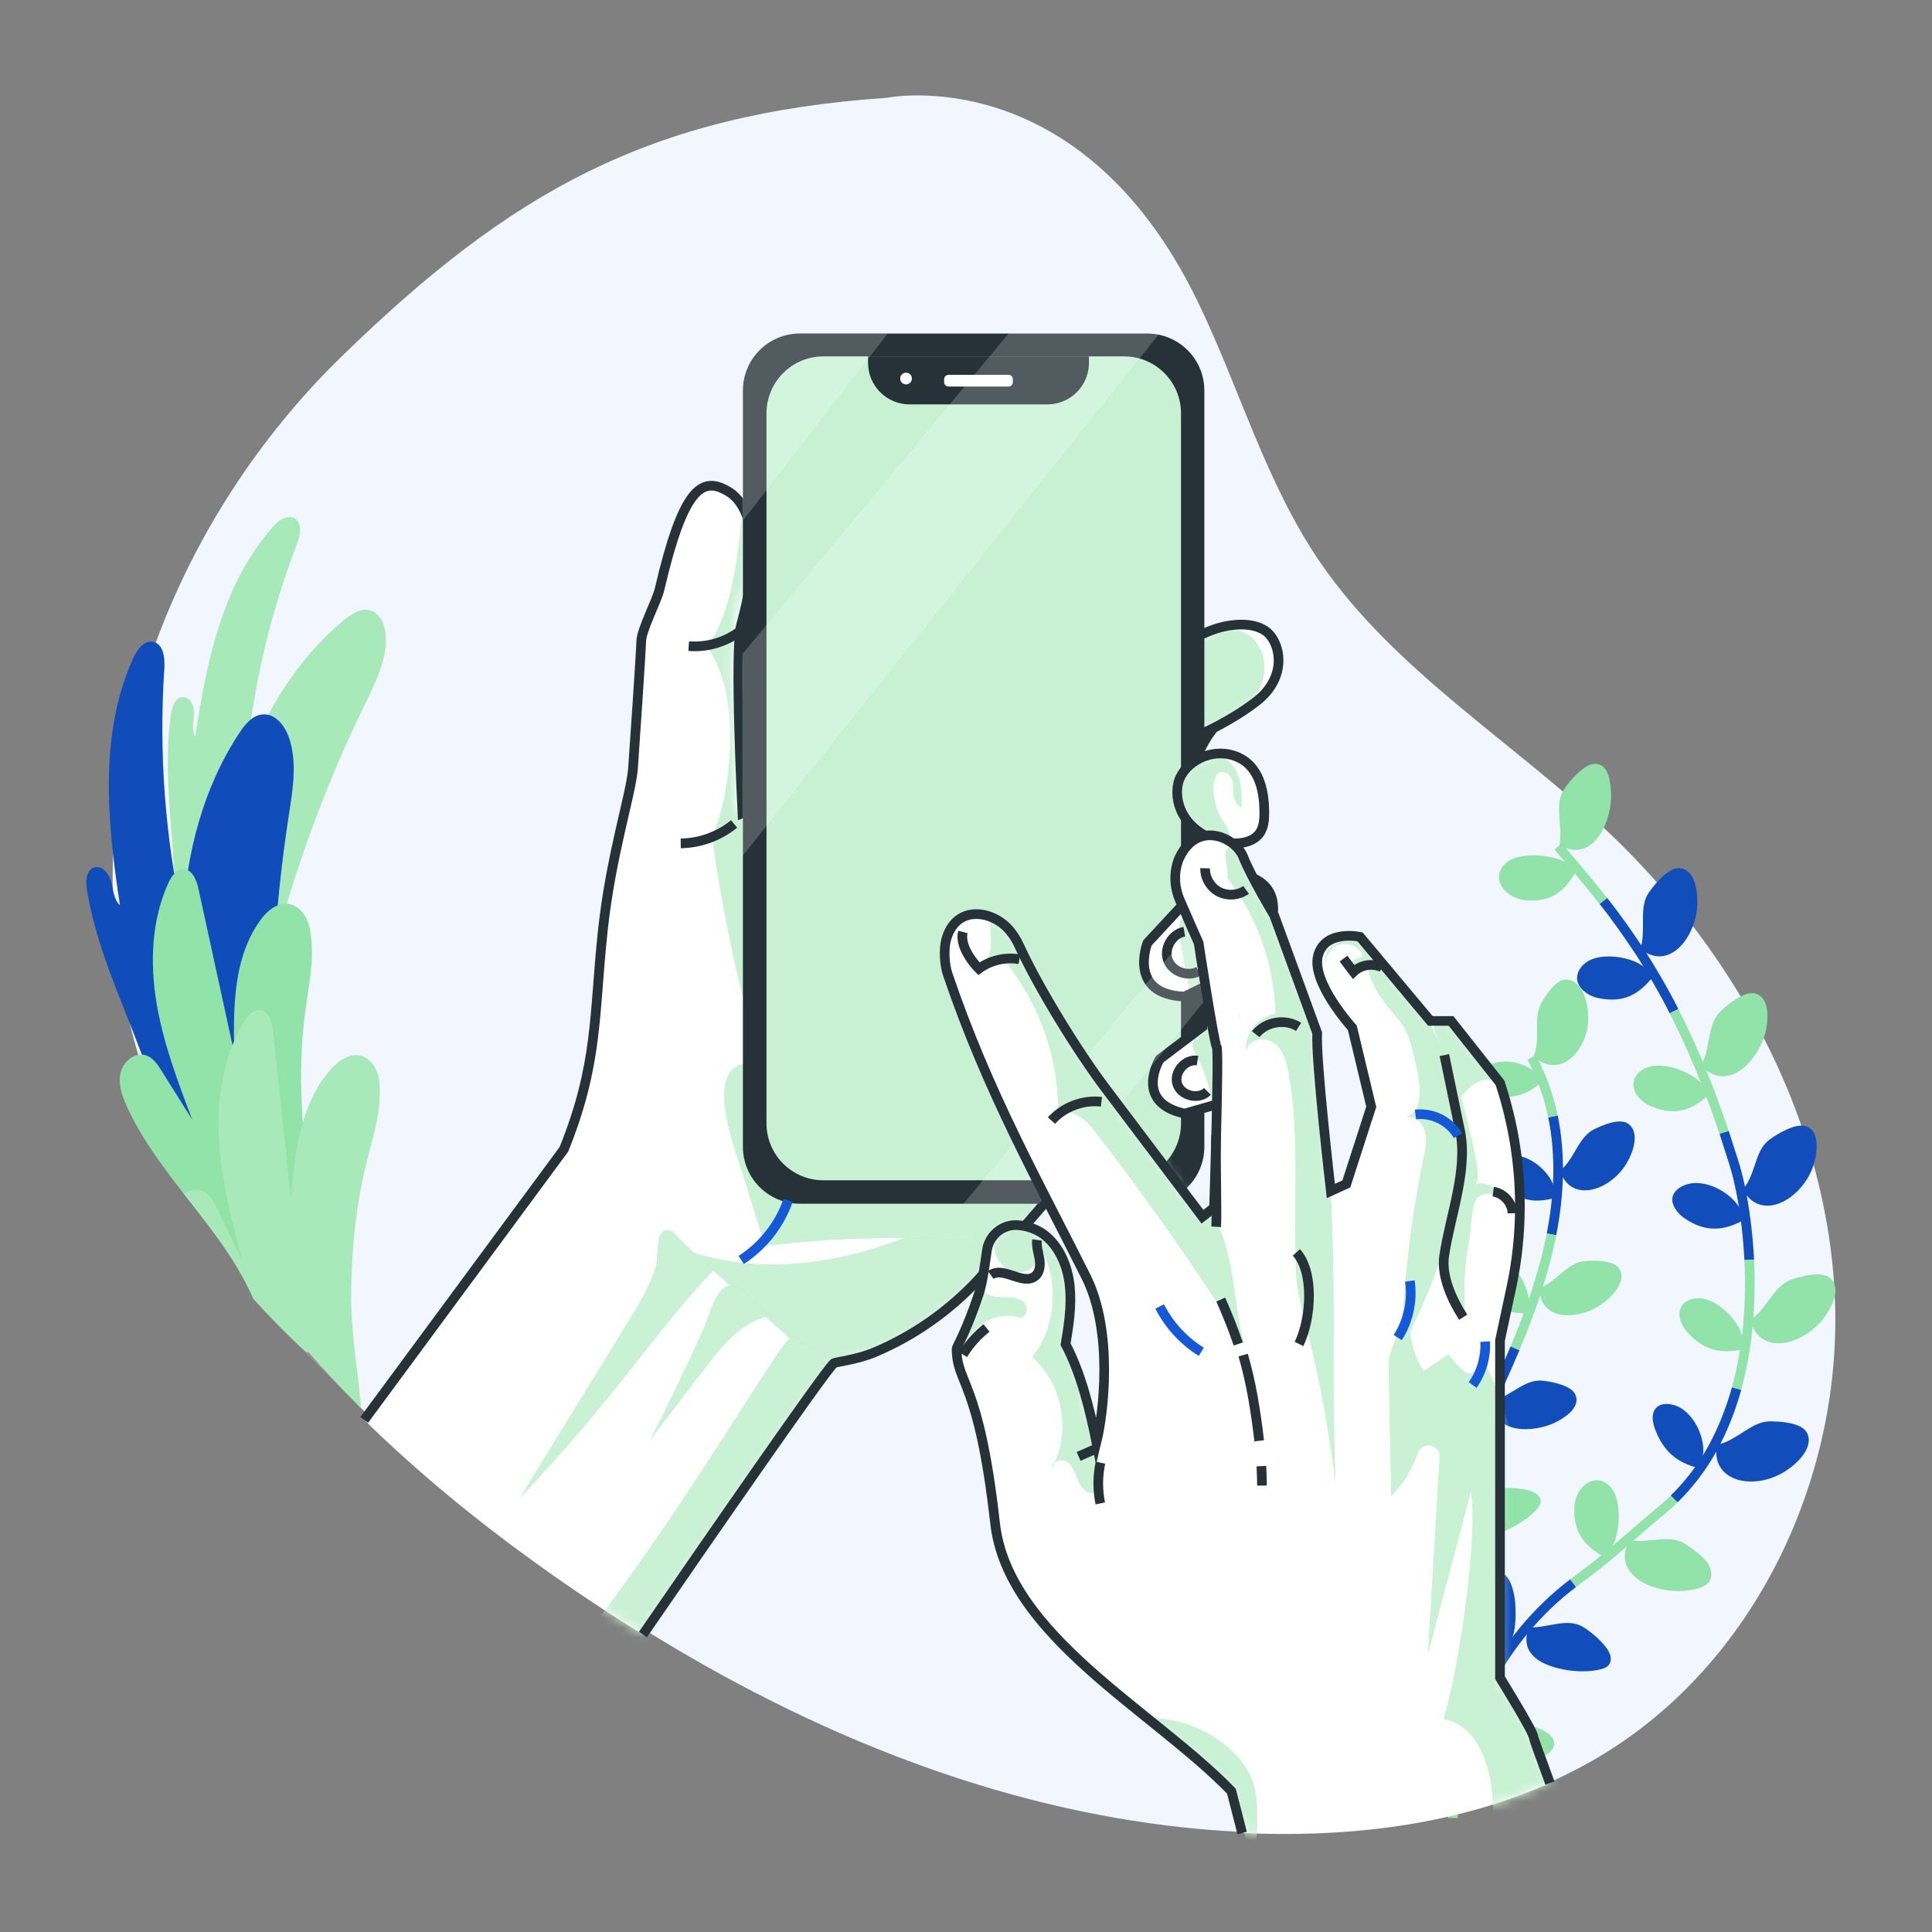 <svg width="200" height="200" viewBox="0 0 200 200" fill="none" xmlns="http://www.w3.org/2000/svg">
<rect x="0" y="0" width="200" height="200" fill="#808080" stroke="none"/>
<path d="M165.664 181.78C165.448 181.912 165.228 182.04 165.008 182.168C164.804 182.284 164.6 182.4 164.396 182.512C164.184 182.632 163.972 182.748 163.756 182.864C163.54 182.98 163.324 183.092 163.108 183.204C162.892 183.316 162.676 183.428 162.46 183.536C162.24 183.644 162.024 183.752 161.804 183.86C161.584 183.964 161.364 184.068 161.144 184.172C160.924 184.272 160.704 184.372 160.48 184.472C160.216 184.592 159.948 184.708 159.68 184.82C159.412 184.936 159.144 185.048 158.876 185.156C158.336 185.376 157.792 185.588 157.248 185.788C157.036 185.868 156.824 185.944 156.612 186.02C156.528 186.048 156.444 186.08 156.36 186.108C155.556 186.392 154.748 186.656 153.928 186.9C153.372 187.068 152.808 187.228 152.244 187.38C151.96 187.456 151.68 187.528 151.396 187.6C151.064 187.684 150.732 187.768 150.4 187.844C150.16 187.9 149.924 187.956 149.688 188.008C148.528 188.268 147.356 188.496 146.18 188.696C145.908 188.744 145.636 188.788 145.36 188.828C145.072 188.876 144.78 188.92 144.488 188.96C143.904 189.044 143.32 189.12 142.736 189.192C142.444 189.224 142.152 189.26 141.86 189.288C141.652 189.312 141.444 189.332 141.236 189.352C141.1 189.368 140.964 189.38 140.832 189.392C140.3 189.444 139.772 189.488 139.24 189.524C137.996 189.616 136.752 189.68 135.512 189.712C135.34 189.72 135.168 189.724 134.996 189.728C134.7 189.732 134.404 189.74 134.108 189.74C133.756 189.744 133.404 189.748 133.052 189.748C132.192 189.748 131.332 189.736 130.476 189.712C129.856 189.696 129.24 189.672 128.624 189.644C128.504 189.64 128.388 189.632 128.268 189.624C127.252 189.576 126.24 189.508 125.232 189.428C124.544 189.372 123.86 189.308 123.172 189.244L123.088 189.232C122.768 189.2 122.444 189.164 122.124 189.132C121.712 189.084 121.304 189.036 120.896 188.988C120.604 188.952 120.316 188.916 120.024 188.876C119.692 188.832 119.36 188.788 119.024 188.74C117.804 188.568 116.588 188.376 115.376 188.164C115.076 188.112 114.776 188.056 114.476 188C113.916 187.9 113.36 187.792 112.808 187.68C112.544 187.628 112.284 187.576 112.02 187.52C110.844 187.276 109.676 187.016 108.512 186.732C108.18 186.656 107.852 186.572 107.524 186.492C107.196 186.408 106.868 186.328 106.536 186.24C104.144 185.624 101.772 184.928 99.42 184.164C99.168 184.084 98.916 184 98.664 183.916C98.04 183.712 97.42 183.5 96.8 183.284C96.264 183.096 95.732 182.908 95.2 182.716C94.376 182.416 93.556 182.108 92.74 181.796C92.18 181.58 91.62 181.36 91.064 181.136C90.432 180.884 89.804 180.628 89.172 180.364C88.624 180.136 88.076 179.904 87.532 179.668C87.328 179.576 87.12 179.488 86.912 179.396C86.416 179.18 85.916 178.956 85.42 178.732C84.844 178.472 84.264 178.208 83.688 177.936C83.604 177.896 83.516 177.856 83.428 177.816C82.856 177.548 82.284 177.272 81.712 176.996C81.22 176.76 80.728 176.516 80.24 176.272C79.508 175.908 78.78 175.536 78.052 175.16C77.444 174.848 76.84 174.528 76.236 174.204C75.704 173.92 75.172 173.632 74.64 173.34C74.568 173.3 74.492 173.26 74.42 173.22C73.876 172.92 73.336 172.62 72.8 172.316C72.392 172.084 71.984 171.852 71.58 171.616C71.184 171.388 70.788 171.16 70.396 170.928C70.02 170.708 69.64 170.484 69.268 170.26C68.628 169.876 67.992 169.492 67.356 169.1C63.496 166.724 59.732 164.2 56.08 161.564C49.932 157.128 43.968 152.232 38.504 146.88C38.128 146.512 37.756 146.144 37.384 145.772C35.512 143.892 33.7 141.96 31.972 139.972C27.408 134.74 23.384 129.132 20.144 123.16C17.728 118.708 15.752 114.052 14.312 109.196C13.992 108.12 13.7 107.04 13.44 105.948C13.22 105.052 13.024 104.156 12.844 103.248C12.112 99.532 11.728 95.776 11.668 92.02C11.648 90.84 11.66 89.66 11.708 88.48C11.992 81.024 13.528 73.612 16.124 66.536C20.184 55.464 26.832 45.22 35.336 36.932C52.864 19.844 67.204 11.82 91.836 10.12C91.836 10.12 111.784 6.064 123.972 31.188C128.328 40.16 131.016 49.976 136.668 58.22C144.384 69.468 156.64 76.776 166.564 86.208C180.02 98.992 189.356 116.484 189.964 134.864C190.576 153.244 181.64 172.2 165.664 181.78Z" fill="#F2F7FF"/>
<path d="M17.696 73.94C17.806 73.155 18.156 72.175 18.949 72.164C19.736 72.154 20.124 73.146 20.082 73.932C20.04 74.718 19.808 75.573 20.217 76.246C21.368 68.501 23.052 60.389 28.256 54.537C28.823 53.899 29.69 53.243 30.448 53.637C31.334 54.097 31.088 55.41 30.729 56.341C27.898 63.688 26.113 71.436 25.442 79.281C27.535 73.489 30.898 68.059 35.663 64.158C36.413 63.544 37.342 62.937 38.282 63.173C39.398 63.453 39.9 64.772 39.942 65.921C40.032 68.362 38.873 70.65 37.802 72.845C33.618 81.411 30.331 90.416 28.011 99.663C27.53 101.581 27.038 103.609 25.666 105.033C25.037 105.686 24.033 106.19 23.246 105.741C22.867 105.524 22.628 105.132 22.412 104.753C19.82 100.186 18.306 95.014 18.004 89.772C17.698 84.466 16.944 79.256 17.696 73.94Z" fill="#92E3A9"/>
<path opacity="0.2" d="M17.696 73.94C17.806 73.155 18.156 72.175 18.949 72.164C19.736 72.154 20.124 73.146 20.082 73.932C20.04 74.718 19.808 75.573 20.217 76.246C21.368 68.501 23.052 60.389 28.256 54.537C28.823 53.899 29.69 53.243 30.448 53.637C31.334 54.097 31.088 55.41 30.729 56.341C27.898 63.688 26.113 71.436 25.442 79.281C27.535 73.489 30.898 68.059 35.663 64.158C36.413 63.544 37.342 62.937 38.282 63.173C39.398 63.453 39.9 64.772 39.942 65.921C40.032 68.362 38.873 70.65 37.802 72.845C33.618 81.411 30.331 90.416 28.011 99.663C27.53 101.581 27.038 103.609 25.666 105.033C25.037 105.686 24.033 106.19 23.246 105.741C22.867 105.524 22.628 105.132 22.412 104.753C19.82 100.186 18.306 95.014 18.004 89.772C17.698 84.466 16.944 79.256 17.696 73.94Z" fill="white"/>
<path d="M8.999 92.094C8.859 91.228 8.907 90.076 9.742 89.805C10.57 89.536 11.306 90.458 11.52 91.303C11.733 92.148 11.769 93.128 12.422 93.706C11.099 85.137 10.219 76.006 13.802 68.11C14.193 67.249 14.895 66.27 15.826 66.438C16.914 66.634 17.084 68.104 17.01 69.207C16.427 77.905 17.08 86.685 18.944 95.201C19.258 88.389 21.032 81.543 24.793 75.854C25.384 74.959 26.168 74.012 27.239 73.954C28.511 73.884 29.475 75.114 29.897 76.316C30.792 78.868 30.317 81.668 29.904 84.34C28.289 94.772 27.766 105.373 28.346 115.914C28.467 118.1 28.611 120.407 27.627 122.363C27.176 123.259 26.28 124.121 25.3 123.905C24.828 123.8 24.447 123.464 24.094 123.133C19.854 119.153 16.557 114.181 14.518 108.736C12.454 103.226 9.948 97.963 8.999 92.094Z" fill="#145AD8"/>
<path opacity="0.2" d="M8.999 92.094C8.859 91.228 8.907 90.076 9.742 89.805C10.57 89.536 11.306 90.458 11.52 91.303C11.733 92.148 11.769 93.128 12.422 93.706C11.099 85.137 10.219 76.006 13.802 68.11C14.193 67.249 14.895 66.27 15.826 66.438C16.914 66.634 17.084 68.104 17.01 69.207C16.427 77.905 17.08 86.685 18.944 95.201C19.258 88.389 21.032 81.543 24.793 75.854C25.384 74.959 26.168 74.012 27.239 73.954C28.511 73.884 29.475 75.114 29.897 76.316C30.792 78.868 30.317 81.668 29.904 84.34C28.289 94.772 27.766 105.373 28.346 115.914C28.467 118.1 28.611 120.407 27.627 122.363C27.176 123.259 26.28 124.121 25.3 123.905C24.828 123.8 24.447 123.464 24.094 123.133C19.854 119.153 16.557 114.181 14.518 108.736C12.454 103.226 9.948 97.963 8.999 92.094Z" fill="#071A45"/>
<path d="M32.236 139.929C32.204 139.969 32.112 139.985 31.972 139.973C31.884 139.969 31.784 139.953 31.668 139.929C29.744 138.185 27.92 136.353 26.22 134.425C25.6 132.993 24.852 131.645 23.996 130.305C22.5 127.969 20.764 125.805 19.06 123.621C18.66 123.109 18.264 122.593 17.872 122.077C17.452 121.521 17.036 120.961 16.632 120.397C15.296 118.541 14.068 116.597 13.12 114.509C12.632 113.425 12.216 112.225 12.472 111.065C12.644 110.325 13.192 109.645 13.864 109.337C14.008 109.269 14.156 109.221 14.312 109.197C14.432 109.173 14.56 109.165 14.684 109.173H14.688C14.82 109.177 14.944 109.197 15.076 109.237C15.828 109.469 16.308 110.185 16.728 110.853C17.784 112.537 18.84 114.221 19.9 115.905C18.4 111.961 16.896 107.981 16.204 103.821C15.512 99.653 15.684 95.24 17.432 91.4C17.584 91.069 17.784 90.721 18.032 90.448L18.036 90.445C18.04 90.445 18.044 90.436 18.048 90.433C18.304 90.165 18.612 89.977 18.984 89.981C19.16 89.981 19.32 90.025 19.46 90.097C20.068 90.409 20.384 91.276 20.544 92.008C21.552 96.632 22.556 101.253 23.564 105.873C23.732 106.645 23.9 107.417 24.068 108.189C24.128 108.461 24.188 108.733 24.248 109.009C24.24 108.613 24.232 108.217 24.224 107.821C24.216 107.177 24.216 106.529 24.224 105.881C24.28 102.101 24.756 98.312 26.924 95.296C27.392 94.641 28.028 94.004 28.752 93.713C29.052 93.588 29.372 93.528 29.7 93.549C29.756 93.549 29.812 93.556 29.864 93.561C30.704 93.684 31.384 94.356 31.74 95.129C32.1 95.897 32.184 96.76 32.26 97.605C32.62 101.861 30.572 105.165 31.348 116.205C31.38 116.689 31.42 117.185 31.464 117.697C32.252 126.665 36.88 134.689 32.236 139.929Z" fill="#92E3A9"/>
<path d="M39.308 113.568C39.204 118.028 36.604 121.168 36.352 133.456C36.264 137.804 37.088 142.032 37.384 145.772C35.512 143.892 33.7 141.96 31.972 139.972C31.884 139.968 31.784 139.952 31.668 139.928C29.744 138.184 27.92 136.352 26.22 134.424C25.6 132.992 24.852 131.644 23.996 130.304C22.5 127.968 20.764 125.804 19.06 123.62C19.272 123.456 19.504 123.328 19.752 123.248C19.88 123.204 20.012 123.172 20.144 123.16C20.292 123.144 20.44 123.148 20.588 123.172C20.716 123.188 20.844 123.224 20.972 123.28C21.692 123.588 22.092 124.352 22.44 125.06C23.304 126.852 24.176 128.636 25.048 130.428C24.34 127.716 23.632 124.984 23.164 122.224C22.928 120.828 22.756 119.428 22.676 118.012C22.488 114.684 22.852 111.264 24.068 108.188C24.116 108.064 24.168 107.94 24.224 107.82C24.512 107.124 24.852 106.452 25.236 105.8C25.424 105.484 25.664 105.156 25.94 104.916C25.944 104.912 25.948 104.904 25.952 104.904C26.236 104.664 26.564 104.512 26.936 104.556C27.108 104.572 27.26 104.636 27.396 104.724C27.776 104.972 28 105.452 28.128 105.968C28.196 106.224 28.236 106.492 28.264 106.74C28.768 111.444 29.268 116.148 29.772 120.848C29.884 121.912 30 122.976 30.112 124.036C30.204 123.012 30.3 121.968 30.428 120.928C30.628 119.324 30.9 117.724 31.348 116.204C31.94 114.172 32.836 112.276 34.256 110.696C34.792 110.096 35.492 109.528 36.24 109.32C36.552 109.228 36.88 109.204 37.2 109.256C37.256 109.264 37.312 109.276 37.36 109.288C38.184 109.5 38.788 110.24 39.06 111.048C39.332 111.852 39.328 112.72 39.308 113.568Z" fill="#92E3A9"/>
<path opacity="0.2" d="M39.308 113.568C39.204 118.028 36.604 121.168 36.352 133.456C36.264 137.804 37.088 142.032 37.384 145.772C35.512 143.892 27.92 136.352 26.22 134.424C25.6 132.992 24.852 131.644 23.996 130.304C22.5 127.968 20.764 125.804 19.06 123.62C19.272 123.456 19.504 123.328 19.752 123.248C19.88 123.204 20.012 123.172 20.144 123.16C20.292 123.144 20.44 123.148 20.588 123.172C20.716 123.188 20.844 123.224 20.972 123.28C21.692 123.588 22.092 124.352 22.44 125.06C23.304 126.852 24.176 128.636 25.048 130.428C24.34 127.716 23.632 124.984 23.164 122.224C22.928 120.828 22.756 119.428 22.676 118.012C22.488 114.684 22.852 111.264 24.068 108.188C24.116 108.064 24.168 107.94 24.224 107.82C24.512 107.124 24.852 106.452 25.236 105.8C25.424 105.484 25.664 105.156 25.94 104.916C25.944 104.912 25.948 104.904 25.952 104.904C26.236 104.664 26.564 104.512 26.936 104.556C27.108 104.572 27.26 104.636 27.396 104.724C27.776 104.972 28 105.452 28.128 105.968C28.196 106.224 28.236 106.492 28.264 106.74C28.768 111.444 29.268 116.148 29.772 120.848C29.884 121.912 30 122.976 30.112 124.036C30.204 123.012 30.3 121.968 30.428 120.928C30.628 119.324 30.9 117.724 31.348 116.204C31.94 114.172 32.836 112.276 34.256 110.696C34.792 110.096 35.492 109.528 36.24 109.32C36.552 109.228 36.88 109.204 37.2 109.256C37.256 109.264 37.312 109.276 37.36 109.288C38.184 109.5 38.788 110.24 39.06 111.048C39.332 111.852 39.328 112.72 39.308 113.568Z" fill="white"/>
<path d="M166.775 82.063C166.895 84.702 165.36 88.401 162.672 87.945C162.233 87.871 161.826 87.702 161.425 87.519C161.837 85.579 160.828 83.334 161.914 81.704C162.507 80.805 163.96 79.152 165.004 79.075C166.405 78.971 166.695 80.608 166.775 82.063Z" fill="#92E3A9"/>
<path d="M163.183 90.128C162.14 92.02 160.791 93.484 157.887 93.19C157.264 93.12 156.607 92.869 156.1 92.479C155.59 92.086 155.208 91.52 155.178 90.881C155.133 90.03 155.732 89.298 156.476 88.963C157.151 88.654 158.024 88.529 158.909 88.545C159.837 88.564 160.774 88.728 161.519 89.007C162.18 89.255 162.676 89.704 163.183 90.128Z" fill="#92E3A9"/>
<path d="M161.302 87.623C162.892 89.503 164.487 91.358 165.983 93.276" stroke="#92E3A9" stroke-miterlimit="10"/>
<path d="M175.708 93.455C175.712 94.875 175.166 96.479 174.299 97.574C173.434 98.672 172.248 99.282 170.964 98.868C170.542 98.732 170.173 98.506 169.79 98.285C170.114 97.36 170.076 96.294 170.08 95.262C170.069 94.242 170.118 93.242 170.672 92.419C171.283 91.524 172.704 89.815 173.828 89.868C175.321 89.949 175.74 91.879 175.708 93.455Z" fill="#114DBB"/>
<path d="M171.135 101.088C170.462 101.932 169.716 102.654 168.805 103.071C167.898 103.487 166.815 103.605 165.433 103.317C164.85 103.194 164.283 102.906 163.874 102.512C163.451 102.126 163.198 101.624 163.273 101.038C163.372 100.261 164.04 99.594 164.792 99.304C165.475 99.038 166.326 98.963 167.185 99.043C168.081 99.126 168.998 99.376 169.672 99.756C170.277 100.087 170.696 100.598 171.135 101.088Z" fill="#114DBB"/>
<path d="M165.983 93.275C167.4 95.046 168.684 96.907 169.932 98.79C171.13 100.705 172.284 102.649 173.295 104.674" stroke="#114DBB" stroke-miterlimit="10"/>
<path d="M182.806 106.671C182.204 109.464 179.537 112.393 177.127 111.109C176.733 110.901 176.401 110.615 176.078 110.321C176.328 109.892 176.501 109.413 176.628 108.917C176.746 108.425 176.829 107.913 176.925 107.409C177.118 106.403 177.366 105.431 178.071 104.731C178.846 103.973 180.552 102.578 181.662 102.84C183.096 103.203 183.12 105.167 182.806 106.671Z" fill="#92E3A9"/>
<path d="M176.91 113.329C175.282 114.784 173.53 115.654 170.91 114.516C169.784 114.048 168.82 112.924 169.165 111.792C169.389 111.042 170.168 110.514 170.967 110.373C171.69 110.244 172.562 110.326 173.391 110.572C174.25 110.833 175.082 111.262 175.698 111.752C176.236 112.189 176.589 112.756 176.91 113.329Z" fill="#92E3A9"/>
<path d="M173.295 104.674C175.353 108.703 177.035 112.927 178.484 117.231" stroke="#92E3A9" stroke-miterlimit="10"/>
<path d="M187.648 120.857C187.137 122.283 186.041 123.581 184.82 124.269C183.601 124.96 182.27 125.052 181.24 124.181C180.893 123.897 180.634 123.549 180.368 123.203C181.026 122.465 181.37 121.463 181.705 120.465C182.032 119.455 182.386 118.57 183.179 117.971C184.044 117.332 185.952 116.208 186.996 116.603C187.69 116.875 187.97 117.445 188.031 118.206C188.135 119.14 187.923 120.073 187.648 120.857Z" fill="#114DBB"/>
<path d="M180.53 126.289C178.616 127.331 176.7 127.686 174.424 126.146C173.461 125.495 172.745 124.375 173.32 123.484C173.701 122.899 174.56 122.515 175.361 122.471C176.087 122.433 176.912 122.607 177.676 122.972C178.478 123.345 179.208 123.913 179.708 124.509C180.144 125.038 180.33 125.669 180.53 126.289Z" fill="#114DBB"/>
<path d="M178.484 117.23L179.524 120.476C179.855 121.531 180.093 122.62 180.304 123.722C180.719 125.926 180.966 128.172 181.078 130.419" stroke="#114DBB" stroke-miterlimit="10"/>
<path d="M188.794 136.451C187.91 137.633 186.496 138.601 185.139 138.927C183.767 139.258 182.48 138.976 181.716 137.854C181.468 137.486 181.311 137.081 181.148 136.673C182.835 135.62 183.546 133.174 185.382 132.483C186.4 132.118 188.556 131.546 189.434 132.282C190.613 133.267 189.762 135.171 188.794 136.451Z" fill="#92E3A9"/>
<path d="M180.454 139.681C179.398 139.903 178.369 139.969 177.4 139.712C176.434 139.458 175.516 138.88 174.627 137.86C173.872 136.991 173.498 135.723 174.303 134.93C174.844 134.404 175.779 134.277 176.556 134.49C177.262 134.682 177.991 135.123 178.631 135.697C179.283 136.293 179.849 137.042 180.152 137.75C180.437 138.378 180.426 139.03 180.454 139.681Z" fill="#92E3A9"/>
<path d="M181.078 130.419C181.296 134.912 180.945 139.448 179.77 143.757" stroke="#92E3A9" stroke-miterlimit="10"/>
<path d="M184.812 152.304C184.137 152.727 183.387 153.049 182.613 153.218C181.83 153.386 181.055 153.412 180.364 153.288C178.981 153.042 177.936 152.202 177.709 150.871C177.642 150.438 177.653 150.003 177.661 149.568C178.642 149.423 179.529 148.835 180.418 148.273C181.29 147.706 182.17 147.165 183.154 147.137C184.236 147.128 186.476 147.255 187.041 148.299C187.818 149.702 186.242 151.385 184.812 152.304Z" fill="#114DBB"/>
<path d="M175.798 151.968C174.769 151.705 173.819 151.274 173.07 150.615C172.325 149.965 171.727 149.044 171.302 147.869C170.921 146.838 170.985 145.75 171.97 145.413C172.636 145.198 173.552 145.428 174.202 145.893C174.795 146.314 175.321 146.962 175.712 147.716C176.09 148.48 176.344 149.383 176.328 150.131C176.338 150.808 176.058 151.386 175.798 151.968Z" fill="#114DBB"/>
<path d="M179.77 143.758C179.168 145.904 178.354 147.986 177.291 149.927C176.22 151.862 174.877 153.636 173.304 155.174" stroke="#114DBB" stroke-miterlimit="10"/>
<path d="M174.184 164.693C172.855 164.783 171.228 164.477 170.021 163.781C168.808 163.087 168.02 162.017 168.233 160.679C168.302 160.24 168.468 159.833 168.645 159.429C170.588 159.819 172.82 158.751 174.465 159.826C174.903 160.128 175.584 160.588 176.16 161.116C176.739 161.641 177.154 162.287 177.143 162.871C177.284 164.247 175.656 164.579 174.184 164.693Z" fill="#92E3A9"/>
<path d="M166.057 161.184C164.175 160.113 162.785 158.719 162.988 155.896C163.071 154.704 163.88 153.338 165.173 153.244C166.026 153.187 166.769 153.772 167.116 154.51C167.434 155.18 167.572 156.051 167.576 156.931C167.58 157.854 167.433 158.79 167.163 159.533C166.924 160.19 166.48 160.682 166.057 161.184Z" fill="#92E3A9"/>
<path d="M173.304 155.174C172.928 155.576 172.486 155.909 172.081 156.281L170.76 157.389L168.156 159.638C167.294 160.384 166.434 161.122 165.554 161.827C165.114 162.179 164.671 162.525 164.222 162.861C163.776 163.19 163.316 163.524 162.843 163.892" stroke="#92E3A9" stroke-miterlimit="10"/>
<path d="M164.37 173.003C163.782 173.03 163.13 173.011 162.448 172.92C161.767 172.83 161.049 172.662 160.408 172.43C159.138 171.972 158.042 171.14 158.014 169.79C158.004 169.348 158.1 168.911 158.215 168.472C160.216 168.556 162.278 167.393 163.952 168.467C164.868 169.022 166.516 170.452 166.715 171.435C166.783 171.76 166.748 172.007 166.637 172.2C166.536 172.404 166.357 172.552 166.126 172.661C165.654 172.865 165.004 172.96 164.37 173.003Z" fill="#114DBB"/>
<path d="M155.981 170.811C154.912 170.557 153.933 170.267 153.158 169.614C152.382 168.957 151.854 167.966 151.818 166.288C151.783 164.88 152.701 163.006 154.133 162.635C155.062 162.373 155.882 162.911 156.26 163.629C156.604 164.279 156.802 165.193 156.866 166.105C156.924 167.055 156.901 168.059 156.746 168.867C156.591 169.569 156.292 170.201 155.981 170.811Z" fill="#114DBB"/>
<path d="M162.843 163.893C159.088 166.742 156.034 170.466 153.893 174.647" stroke="#114DBB" stroke-miterlimit="10"/>
<path d="M159.173 182.247C158.146 182.798 156.732 183.287 155.347 183.411C153.97 183.527 152.67 183.252 152.056 182.039C151.861 181.643 151.735 181.199 151.68 180.761C153.511 179.981 154.905 178.06 156.868 178.302C157.931 178.408 160.031 178.98 160.637 179.795C161.435 180.853 160.27 181.607 159.173 182.247Z" fill="#92E3A9"/>
<path d="M150.653 183.831C148.536 184.265 146.478 184.512 144.949 181.505C144.654 180.872 144.5 180.039 144.556 179.235C144.642 178.443 144.944 177.684 145.492 177.211C146.252 176.593 147.194 176.725 147.853 177.215C148.452 177.659 148.98 178.388 149.448 179.193C149.923 180.031 150.29 180.94 150.516 181.744C150.61 182.099 150.632 182.445 150.642 182.792C150.662 183.141 150.654 183.487 150.653 183.831Z" fill="#92E3A9"/>
<path d="M153.893 174.646C151.752 178.826 150.514 183.484 150.406 188.2" stroke="#92E3A9" stroke-miterlimit="10"/>
<path d="M164.417 105.359C164.429 106.099 164.28 106.856 164.013 107.535C163.759 108.212 163.371 108.814 162.917 109.273C162.011 110.194 160.85 110.539 159.741 110.015C159.366 109.848 159.046 109.613 158.737 109.377C159.109 108.572 159.131 107.586 159.121 106.621C159.107 105.661 159.095 104.695 159.519 103.899C160.01 103.043 161.101 101.293 162.239 101.401C163.008 101.473 163.555 102.071 163.924 102.834C164.266 103.608 164.429 104.542 164.417 105.359Z" fill="#92E3A9"/>
<path d="M159.579 112.029C158.84 112.674 158.054 113.164 157.166 113.39C156.273 113.625 155.308 113.571 154.177 113.286C153.238 113.011 152.422 112.483 152.73 111.612C152.915 111.047 153.547 110.465 154.221 110.19C154.827 109.942 155.599 109.828 156.337 109.92C157.128 109.997 157.894 110.285 158.476 110.671C158.967 111.025 159.292 111.522 159.579 112.029Z" fill="#92E3A9"/>
<path d="M158.57 109.463C159.677 111.586 160.392 113.72 160.764 115.586" stroke="#92E3A9" stroke-miterlimit="10"/>
<path d="M168.372 120.45C167.652 121.667 166.426 122.653 165.21 123.035C163.985 123.423 162.798 123.235 162.038 122.255C161.793 121.934 161.621 121.575 161.446 121.216C162.914 120.147 163.34 117.824 164.906 116.963C165.785 116.511 167.663 115.696 168.544 116.323C169.736 117.171 169.156 119.146 168.372 120.45Z" fill="#114DBB"/>
<path d="M160.996 123.997C160.048 124.259 159.118 124.38 158.223 124.199C157.33 124.021 156.465 123.539 155.599 122.674C155.228 122.311 154.942 121.847 154.828 121.407C154.708 120.971 154.776 120.54 155.108 120.181C155.563 119.705 156.392 119.514 157.118 119.63C157.773 119.735 158.466 120.056 159.092 120.516C159.727 120.995 160.294 121.627 160.611 122.255C160.907 122.808 160.935 123.405 160.996 123.997Z" fill="#114DBB"/>
<path d="M160.764 115.586C161.18 117.579 161.327 119.628 161.297 121.667C161.244 123.713 161.007 125.759 160.61 127.779" stroke="#114DBB" stroke-miterlimit="10"/>
<path d="M166.125 134.772C165.108 135.603 163.675 136.141 162.402 136.159C161.127 136.179 160.019 135.696 159.571 134.543C159.421 134.164 159.361 133.768 159.31 133.372C161.021 132.774 162.174 130.77 163.958 130.559C164.934 130.457 166.961 130.422 167.581 131.27C168.402 132.407 167.248 133.88 166.125 134.772Z" fill="#92E3A9"/>
<path d="M158.09 135.95C156.115 135.989 154.385 135.519 153.251 133.202C152.777 132.221 152.719 130.913 153.623 130.353C154.216 129.98 155.069 130.066 155.711 130.427C156.292 130.755 156.852 131.313 157.281 131.966C157.741 132.649 158.068 133.437 158.203 134.141C158.317 134.763 158.198 135.358 158.09 135.95Z" fill="#92E3A9"/>
<path d="M160.61 127.779C159.816 131.823 158.444 135.756 156.828 139.586" stroke="#92E3A9" stroke-miterlimit="10"/>
<path d="M161.25 147.128C160.202 147.696 158.793 148.014 157.535 147.936C156.279 147.855 155.169 147.361 154.796 146.175C154.676 145.788 154.647 145.383 154.636 144.978C156.389 144.525 157.808 142.783 159.599 142.923C160.576 143.005 162.553 143.391 163.034 144.277C163.667 145.459 162.396 146.508 161.25 147.128Z" fill="#114DBB"/>
<path d="M153.248 147.543C151.283 147.56 149.452 147.269 148.535 144.545C148.152 143.398 148.346 141.797 149.37 141.233C150.048 140.857 150.884 141.053 151.46 141.52C151.985 141.943 152.44 142.602 152.782 143.335C153.142 144.101 153.382 144.948 153.458 145.681C153.525 146.332 153.367 146.934 153.248 147.543Z" fill="#114DBB"/>
<path d="M156.828 139.586C155.222 143.415 153.296 147.206 152.148 151.359" stroke="#114DBB" stroke-miterlimit="10"/>
<path d="M158.321 156.979C157.546 157.604 156.402 158.274 155.232 158.71C154.08 159.13 152.844 159.268 152.006 158.344C151.725 158.042 151.554 157.675 151.379 157.294C152.115 156.738 152.656 155.966 153.288 155.318C153.909 154.669 154.592 154.148 155.47 154.067C156.442 153.962 158.425 154.092 159.11 154.689C160.026 155.462 159.154 156.271 158.321 156.979Z" fill="#92E3A9"/>
<path d="M151.256 160.307C150.402 160.816 149.577 161.286 148.658 161.342C147.746 161.394 146.717 161.018 145.67 159.726C144.77 158.643 144.326 156.563 145.153 155.419C145.69 154.655 146.562 154.582 147.243 154.893C147.862 155.174 148.496 155.739 149.06 156.372C149.666 157.041 150.197 157.786 150.584 158.46C150.912 159.056 151.06 159.691 151.256 160.307Z" fill="#92E3A9"/>
<path d="M152.148 151.359C151.576 153.433 151.223 155.59 151.232 157.776C151.241 159.955 149.928 164.69 151.79 180.217" stroke="#92E3A9" stroke-miterlimit="10"/>
<path d="M120.604 66.532V110.168L101.308 132.424C98.288 135.68 94.62 138.268 90.528 139.992C88.668 140.776 86.452 140.992 86.304 141.132C85.204 142.18 73.032 159.792 66.556 169.208C62.696 166.832 58.932 164.308 55.28 161.672C49.132 157.236 43.168 152.34 37.704 146.988L58.376 118.976C61.924 110.168 61.468 105.16 62.4 96.368C63.216 88.648 65.312 82.264 65.524 79.596C65.6 78.656 66.364 67.348 66.38 66.404C66.408 65.16 67.996 62.216 68.276 61.004C70.66 50.78 72.564 49.248 75.248 50.796C75.644 51.024 79.244 53.036 76.044 64.656C75.312 67.32 76.34 84.388 76.34 84.388L120.604 66.532Z" fill="white"/>
<mask id="mask0_157_448" style="mask-type:luminance" maskUnits="userSpaceOnUse" x="37" y="50" width="84" height="120">
<path d="M120.604 66.532V110.168L101.308 132.424C98.288 135.68 94.62 138.268 90.528 139.992C88.668 140.776 86.452 140.992 86.304 141.132C85.204 142.18 73.032 159.792 66.556 169.208C62.696 166.832 58.932 164.308 55.28 161.672C49.132 157.236 43.168 152.34 37.704 146.988L58.376 118.976C61.924 110.168 61.468 105.16 62.4 96.368C63.216 88.648 65.312 82.264 65.524 79.596C65.6 78.656 66.364 67.348 66.38 66.404C66.408 65.16 67.996 62.216 68.276 61.004C70.66 50.78 72.564 49.248 75.248 50.796C75.644 51.024 79.244 53.036 76.044 64.656C75.312 67.32 76.34 84.388 76.34 84.388L120.604 66.532Z" fill="white"/>
</mask>
<g mask="url(#mask0_157_448)">
<path d="M93.437 128.214C86.527 130.895 78.729 131.944 71.684 129.638C74.611 132.222 77.537 134.806 80.463 137.39C81.868 138.63 83.322 139.9 85.096 140.504C88.108 141.53 91.438 140.439 94.218 138.892C101.703 134.724 106.906 127.504 111.859 120.513C112.872 119.084 113.851 116.778 111.304 118.06C109.258 119.091 107.37 120.723 105.426 121.952C101.611 124.362 97.652 126.578 93.437 128.214Z" fill="#92E3A9"/>
<path opacity="0.5" d="M93.437 128.214C86.527 130.895 78.729 131.944 71.684 129.638C74.611 132.222 77.537 134.806 80.463 137.39C81.868 138.63 83.322 139.9 85.096 140.504C88.108 141.53 91.438 140.439 94.218 138.892C101.703 134.724 106.906 127.504 111.859 120.513C112.872 119.084 113.851 116.778 111.304 118.06C109.258 119.091 107.37 120.723 105.426 121.952C101.611 124.362 97.652 126.578 93.437 128.214Z" fill="white"/>
<path d="M73.196 66.891C77.409 72.813 75.125 84.229 73.699 86.471C73.699 86.471 76.515 108.299 82.071 116.614C84.914 102.363 85.771 87.718 84.608 73.233C84.052 66.305 81.768 56.758 76.852 51.846C76.852 51.846 76.574 62.822 73.196 66.891Z" fill="#92E3A9"/>
<g opacity="0.5">
<path d="M73.196 66.891C77.409 72.813 75.125 84.229 73.699 86.471C73.699 86.471 76.515 108.299 82.071 116.614C84.914 102.363 85.771 87.718 84.608 73.233C84.052 66.305 81.768 56.758 76.852 51.846C76.852 51.846 76.574 62.822 73.196 66.891Z" fill="white"/>
</g>
<path d="M76.819 121.295C77.614 123.849 78.41 126.403 79.205 128.956C84.58 128.304 90.003 128.049 95.415 128.193C98.2 128.267 101.02 128.443 103.743 127.858C106.466 127.272 109.143 125.794 110.458 123.338C111.329 121.714 111.378 119.389 109.882 118.314C109.02 117.694 107.88 117.65 106.82 117.709C103.388 117.897 100.053 118.904 96.64 119.314C93.226 119.724 89.514 119.452 86.768 117.384C84.96 116.023 83.753 114.023 82.144 112.432C80.749 111.052 77.08 108.833 75.562 111.026C73.933 113.378 76.081 118.927 76.819 121.295Z" fill="#92E3A9"/>
<path opacity="0.5" d="M76.819 121.295C77.614 123.849 78.41 126.403 79.205 128.956C84.58 128.304 90.003 128.049 95.415 128.193C98.2 128.267 101.02 128.443 103.743 127.858C106.466 127.272 109.143 125.794 110.458 123.338C111.329 121.714 111.378 119.389 109.882 118.314C109.02 117.694 107.88 117.65 106.82 117.709C103.388 117.897 100.053 118.904 96.64 119.314C93.226 119.724 89.514 119.452 86.768 117.384C84.96 116.023 83.753 114.023 82.144 112.432C80.749 111.052 77.08 108.833 75.562 111.026C73.933 113.378 76.081 118.927 76.819 121.295Z" fill="white"/>
<path d="M67.864 131.235C67.235 133.239 66.124 135.052 65.024 136.842C61.304 142.895 57.584 148.948 53.864 155.001C63.717 144.707 67.901 137.64 74.079 131.258C73.776 131.918 69.658 127.473 69.526 127.43C67.668 126.815 68.31 129.816 67.864 131.235Z" fill="#92E3A9"/>
<g opacity="0.5">
<path d="M67.864 131.235C67.235 133.239 66.124 135.052 65.024 136.842C61.304 142.895 57.584 148.948 53.864 155.001C63.717 144.707 67.901 137.64 74.079 131.258C73.776 131.918 69.658 127.473 69.526 127.43C67.668 126.815 68.31 129.816 67.864 131.235Z" fill="white"/>
</g>
<path d="M67.35 148.974C69.268 146.469 71.185 143.964 73.102 141.459C74.909 139.098 77.037 136.547 79.988 136.195C78.588 136.362 77.248 132.767 75.522 133.064C74.041 133.32 73.373 136.372 72.842 137.557C71.114 141.411 69.283 145.218 67.35 148.974Z" fill="#92E3A9"/>
<path opacity="0.5" d="M67.35 148.974C69.268 146.469 71.185 143.964 73.102 141.459C74.909 139.098 77.037 136.547 79.988 136.195C78.588 136.362 77.248 132.767 75.522 133.064C74.041 133.32 73.373 136.372 72.842 137.557C71.114 141.411 69.283 145.218 67.35 148.974Z" fill="white"/>
<path d="M58.736 171.697C60.233 172.923 61.73 174.149 63.226 175.375C72.654 164.989 80.715 153.361 87.134 140.889C86.109 140.422 85.153 140.677 82.159 138.269C81.338 137.609 70.469 157.338 58.736 171.697Z" fill="#92E3A9"/>
<path opacity="0.5" d="M58.736 171.697C60.233 172.923 61.73 174.149 63.226 175.375C72.654 164.989 80.715 153.361 87.134 140.889C86.109 140.422 85.153 140.677 82.159 138.269C81.338 137.609 70.469 157.338 58.736 171.697Z" fill="white"/>
</g>
<path d="M37.704 146.988L58.376 118.976C61.924 110.168 61.468 105.16 62.4 96.368C63.216 88.648 65.312 82.264 65.524 79.596C65.6 78.656 66.364 67.348 66.38 66.404C66.408 65.16 67.996 62.216 68.276 61.004C70.66 50.78 72.564 49.248 75.248 50.796C75.644 51.024 79.928 53.036 76.728 64.656C75.996 67.32 76.858 84.179 76.858 84.179L120.604 66.532V110.168L101.308 132.424C98.288 135.68 94.62 138.268 90.528 139.992C88.668 140.776 86.452 140.992 86.304 141.132C85.204 142.18 73.032 159.792 66.556 169.208" stroke="#263238" stroke-miterlimit="10"/>
<path d="M124.418 65.662C124.898 65.438 125.341 65.265 125.739 65.131C127.346 64.59 129.592 64.347 130.99 65.308C132.551 66.38 133.452 70.152 129.844 72.772C129.844 72.772 127.117 74.938 122.796 76.644C121.679 77.085 120.403 77.043 119.354 76.459C118.721 76.108 118.185 75.587 118.156 74.829C117.983 70.431 120.429 67.519 124.418 65.662Z" fill="white"/>
<mask id="mask1_157_448" style="mask-type:luminance" maskUnits="userSpaceOnUse" x="118" y="64" width="15" height="13">
<path d="M124.418 65.662C124.898 65.438 125.341 65.265 125.739 65.131C127.346 64.59 129.592 64.347 130.99 65.308C132.551 66.38 133.452 70.152 129.844 72.772C129.844 72.772 127.117 74.938 122.796 76.644C121.679 77.085 120.403 77.043 119.354 76.459C118.721 76.108 118.185 75.587 118.156 74.829C117.983 70.431 120.429 67.519 124.418 65.662Z" fill="white"/>
</mask>
<g mask="url(#mask1_157_448)">
<path d="M123.152 68.226C122.655 69.919 122.901 71.73 123.152 73.477C123.283 74.394 123.534 75.47 124.396 75.811C125.163 76.114 126.004 75.658 126.684 75.191C127.968 74.308 129.207 73.294 130.022 71.964C130.837 70.634 131.174 68.936 130.587 67.491C129.073 63.764 124.167 64.77 123.152 68.226Z" fill="#92E3A9"/>
<path opacity="0.5" d="M123.152 68.226C122.655 69.919 122.901 71.73 123.152 73.477C123.283 74.394 123.534 75.47 124.396 75.811C125.163 76.114 126.004 75.658 126.684 75.191C127.968 74.308 129.207 73.294 130.022 71.964C130.837 70.634 131.174 68.936 130.587 67.491C129.073 63.764 124.167 64.77 123.152 68.226Z" fill="white"/>
</g>
<path d="M124.418 65.662C124.898 65.438 125.341 65.265 125.739 65.131C127.346 64.59 129.592 64.347 130.99 65.308C132.551 66.38 133.452 70.152 129.844 72.772C129.844 72.772 127.117 74.938 122.796 76.644C121.679 77.085 120.403 77.043 119.354 76.459C118.721 76.108 118.185 75.587 118.156 74.829C117.983 70.431 120.429 67.519 124.418 65.662Z" stroke="#263238" stroke-miterlimit="10"/>
<path d="M123.852 86.04L117.484 89.222V79.48L125.252 75.867C125.252 75.867 121.294 81.233 123.852 86.04Z" stroke="#263238" stroke-miterlimit="10"/>
<path d="M121.679 89.751L117.484 92.081V102.987L124.366 100.446L125.252 90.424C125.252 90.424 124.18 89.963 121.679 89.751Z" stroke="#263238" stroke-miterlimit="10"/>
<path d="M124.674 40.42V118.716C124.674 121.968 122.034 124.608 118.782 124.608H82.798C79.546 124.608 76.906 121.968 76.906 118.716V40.42C76.906 37.164 79.546 34.528 82.798 34.528H118.782C119.218 34.528 119.642 34.576 120.054 34.668C122.694 35.248 124.674 37.6 124.674 40.42Z" fill="#263238"/>
<path d="M116.366 122.183H85.239C81.985 122.183 79.347 119.545 79.347 116.291V42.784C79.347 39.531 81.985 36.893 85.239 36.893H116.366C119.619 36.893 122.257 39.53 122.257 42.784V116.291C122.257 119.545 119.619 122.183 116.366 122.183Z" fill="#C8F1D4"/>
<path d="M108.428 41.862H94.16C91.785 41.862 89.86 39.937 89.86 37.562V36.893H112.728V37.562C112.728 39.937 110.803 41.862 108.428 41.862Z" fill="#263238"/>
<path d="M93.794 40.294C94.406 40.294 94.901 39.798 94.901 39.188C94.901 38.576 94.406 38.081 93.794 38.081C93.183 38.081 92.688 38.576 92.688 39.188C92.688 39.798 93.183 40.294 93.794 40.294Z" fill="white" stroke="#263238" stroke-miterlimit="10"/>
<path d="M104.394 40.514H98.194C97.666 40.514 97.237 40.085 97.237 39.556V39.258C97.237 38.73 97.666 38.301 98.194 38.301H104.394C104.923 38.301 105.352 38.73 105.352 39.258V39.556C105.352 40.086 104.923 40.514 104.394 40.514Z" fill="white" stroke="#263238" stroke-miterlimit="10"/>
<path d="M121.931 81.244C121.695 82.569 122.082 83.966 122.988 85.065C123.894 86.163 125.311 86.952 126.862 87.222C128.045 87.428 129.432 87.279 130.197 86.489C130.864 85.8 130.887 84.829 130.878 83.938C130.856 81.763 130.298 78.785 127.306 78.107C124.843 77.548 122.29 79.227 121.931 81.244Z" fill="white"/>
<mask id="mask2_157_448" style="mask-type:luminance" maskUnits="userSpaceOnUse" x="121" y="77" width="10" height="11">
<path d="M121.931 81.244C121.695 82.569 122.082 83.966 122.988 85.065C123.894 86.163 125.311 86.952 126.862 87.222C128.045 87.428 129.432 87.279 130.197 86.489C130.864 85.8 130.887 84.829 130.878 83.938C130.856 81.763 130.298 78.785 127.306 78.107C124.843 77.548 122.29 79.227 121.931 81.244Z" fill="white"/>
</mask>
<g mask="url(#mask2_157_448)">
<path d="M121.928 80.58C121.483 82.072 122.009 83.75 123.059 84.9C124.109 86.049 125.617 86.708 127.153 86.962C127.488 86.316 126.967 85.584 126.576 84.972C125.884 83.889 125.542 82.587 125.612 81.304C125.643 80.722 125.868 80.025 126.44 79.914C126.948 79.816 127.414 80.278 127.567 80.773C127.719 81.268 127.663 81.801 127.724 82.315C127.786 82.83 128.023 83.386 128.51 83.563C128.55 82.39 128.536 81.181 128.091 80.095C126.874 77.129 122.814 77.604 121.928 80.58Z" fill="#92E3A9"/>
<path opacity="0.5" d="M121.928 80.58C121.483 82.072 122.009 83.75 123.059 84.9C124.109 86.049 125.617 86.708 127.153 86.962C127.488 86.316 126.967 85.584 126.576 84.972C125.884 83.889 125.542 82.587 125.612 81.304C125.643 80.722 125.868 80.025 126.44 79.914C126.948 79.816 127.414 80.278 127.567 80.773C127.719 81.268 127.663 81.801 127.724 82.315C127.786 82.83 128.023 83.386 128.51 83.563C128.55 82.39 128.536 81.181 128.091 80.095C126.874 77.129 122.814 77.604 121.928 80.58Z" fill="white"/>
</g>
<path d="M121.931 81.244C121.695 82.569 122.082 83.966 122.988 85.065C123.894 86.163 125.311 86.952 126.862 87.222C128.045 87.428 129.432 87.279 130.197 86.489C130.864 85.8 130.887 84.829 130.878 83.938C130.856 81.763 130.298 78.785 127.306 78.107C124.843 77.548 122.29 79.227 121.931 81.244Z" stroke="#263238" stroke-miterlimit="10"/>
<path d="M124.475 106.294L120.056 109.641C120.056 109.641 117.31 114.121 122.631 115.278L127.214 113.963C129.411 113.333 131.038 111.375 131.071 109.09C131.101 106.944 129.809 104.67 124.517 104.159L124.475 106.294Z" fill="white"/>
<mask id="mask3_157_448" style="mask-type:luminance" maskUnits="userSpaceOnUse" x="119" y="104" width="13" height="12">
<path d="M124.475 106.294L120.056 109.641C120.056 109.641 117.31 114.121 122.631 115.278L127.214 113.963C129.411 113.333 131.038 111.375 131.071 109.09C131.101 106.944 129.809 104.67 124.517 104.159L124.475 106.294Z" fill="white"/>
</mask>
<g mask="url(#mask3_157_448)">
<path d="M123.468 108.176C123.473 108.545 123.667 108.882 123.843 109.207C124.743 110.867 125.318 112.702 125.526 114.579C125.376 113.223 126.13 111.471 126.089 110.014C126.049 108.552 125.912 106.651 125.147 105.407C124.707 106.142 123.456 107.264 123.468 108.176Z" fill="#92E3A9"/>
<path opacity="0.5" d="M123.468 108.176C123.473 108.545 123.667 108.882 123.843 109.207C124.743 110.867 125.318 112.702 125.526 114.579C125.376 113.223 126.13 111.471 126.089 110.014C126.049 108.552 125.912 106.651 125.147 105.407C124.707 106.142 123.456 107.264 123.468 108.176Z" fill="white"/>
</g>
<path d="M124.475 106.294L120.056 109.641C120.056 109.641 117.31 114.121 122.631 115.278L127.214 113.963C129.411 113.333 131.038 111.375 131.071 109.09C131.101 106.944 129.809 104.67 124.517 104.159L124.475 106.294Z" stroke="#263238" stroke-miterlimit="10"/>
<path d="M122.888 93.183L118.783 97.61C118.783 97.61 116.687 102.934 122.612 103.166L127.241 100.907C129.555 99.778 131.278 97.647 131.716 95.11C132.157 92.551 131.186 89.954 125.095 90.434L122.888 93.183Z" fill="white"/>
<mask id="mask4_157_448" style="mask-type:luminance" maskUnits="userSpaceOnUse" x="118" y="90" width="14" height="14">
<path d="M122.888 93.183L118.783 97.61C118.783 97.61 116.687 102.934 122.612 103.166L127.241 100.907C129.555 99.778 131.278 97.647 131.716 95.11C132.157 92.551 131.186 89.954 125.095 90.434L122.888 93.183Z" fill="white"/>
</mask>
<g mask="url(#mask4_157_448)">
<path d="M123.176 102.66C123.58 103.01 124.263 102.757 124.531 102.295C124.799 101.833 124.766 101.261 124.7 100.731C124.598 99.921 123.577 94.462 122.333 95.13C121.588 95.529 123.032 101.678 123.176 102.66Z" fill="#92E3A9"/>
<path opacity="0.5" d="M123.176 102.66C123.58 103.01 124.263 102.757 124.531 102.295C124.799 101.833 124.766 101.261 124.7 100.731C124.598 99.921 123.577 94.462 122.333 95.13C121.588 95.529 123.032 101.678 123.176 102.66Z" fill="white"/>
</g>
<path d="M122.888 93.183L118.783 97.61C118.783 97.61 116.687 102.934 122.612 103.166L127.241 100.907C129.555 99.778 131.278 97.647 131.716 95.11C132.157 92.551 131.186 89.954 125.095 90.434L122.888 93.183Z" stroke="#263238" stroke-miterlimit="10"/>
<path d="M122.599 96.449C121.333 96.67 120.464 98.168 120.901 99.377C121.339 100.585 122.966 101.18 124.08 100.539" stroke="#263238" stroke-miterlimit="10"/>
<path d="M123.966 109.788C122.701 109.585 121.483 111.004 121.875 112.224C122.267 113.444 124.084 113.887 124.994 112.985" fill="white"/>
<path d="M123.966 109.788C122.701 109.585 121.483 111.004 121.875 112.224C122.267 113.444 124.084 113.887 124.994 112.985" stroke="#263238" stroke-miterlimit="10"/>
<path d="M71.295 66.888C73.224 67.043 75.203 66.446 76.724 65.25" stroke="#263238" stroke-miterlimit="10"/>
<path d="M75.993 85.295C74.449 86.561 72.466 87.282 70.47 87.306" stroke="#263238" stroke-miterlimit="10"/>
<path d="M81.58 124.268C80.706 126.783 78.968 128.99 76.728 130.428" stroke="#145AD8" stroke-miterlimit="10"/>
<path opacity="0.2" d="M91.88 34.538L76.852 53.97V40.43C76.852 37.174 79.492 34.538 82.744 34.538H91.88Z" fill="white"/>
<path opacity="0.2" d="M120.006 34.553L76.858 88.617V67.697L104.498 34.413H118.734C119.17 34.413 119.594 34.461 120.006 34.553Z" fill="white"/>
<path opacity="0.2" d="M124.674 94.589V103.645L122.258 106.609L109.554 122.185L107.578 124.609H99.742L101.754 122.185L122.258 97.497L124.674 94.589Z" fill="white"/>
<path d="M160.444 184.58C151.176 188.724 140.676 190.104 130.44 189.82C129.82 189.804 129.204 189.78 128.588 189.752L127.476 185.42C119.308 177.012 104.308 169.316 103.008 157.668C101.328 142.712 99.028 143.32 99.028 139.6C99.028 139.468 100.072 137.736 101.328 133.936C101.74 132.708 101.944 130.904 102.168 129.424C102.4 127.864 103.792 126.712 105.368 126.828C106.432 126.9 107.492 127.304 108.276 127.964C109.792 129.248 110.56 131.244 110.748 133.224C110.944 135.204 110.632 137.192 110.308 139.156C111.916 142.188 112.824 145.94 113.504 149.304C114.208 146.504 115.304 137.924 112.424 132.164C107.58 122.46 102.276 113.148 98.1 100.836C97.772 99.88 97.684 98.284 97.94 97.304C98.912 93.636 102.66 94.216 104.408 96.196C104.88 96.716 105.236 97.312 105.528 97.944C107.528 102.296 111.62 108.94 114.512 112.756L124.48 125.956L125.68 125.02C125.68 125.02 126.22 108.62 125.952 108.36C125.684 108.092 124.08 97.604 124.08 97.604C124.08 97.604 123.2 95.652 122.128 93.16C121.068 90.672 122.128 88.72 122.128 88.72C124 84.896 127.904 86.676 128.704 88.72C129.504 90.76 131.904 94.764 131.904 94.764L136.356 106.94C136.188 109.692 137.768 123.292 137.768 123.292L139.372 122.56L141.952 114.576L139.992 106.4C139.992 106.4 135.728 101.696 136.44 98.936C137.148 96.184 140.792 96.984 140.792 96.984L148.076 105.688H150.216L155.28 112.092C156.648 116.232 157.34 120.54 157.34 124.864C157.34 127.696 157.044 130.548 156.44 133.344L155.28 138.752V173.68C155.28 173.68 158.744 179.276 158.744 179.808C158.744 179.916 159.468 181.916 160.444 184.58Z" fill="white"/>
<mask id="mask5_157_448" style="mask-type:luminance" maskUnits="userSpaceOnUse" x="97" y="86" width="64" height="104">
<path d="M160.444 184.58C151.176 188.724 140.676 190.104 130.44 189.82C129.82 189.804 129.204 189.78 128.588 189.752L127.476 185.42C119.308 177.012 104.308 169.316 103.008 157.668C101.328 142.712 99.028 143.32 99.028 139.6C99.028 139.468 100.072 137.736 101.328 133.936C101.74 132.708 101.944 130.904 102.168 129.424C102.4 127.864 103.792 126.712 105.368 126.828C106.432 126.9 107.492 127.304 108.276 127.964C109.792 129.248 110.56 131.244 110.748 133.224C110.944 135.204 110.632 137.192 110.308 139.156C111.916 142.188 112.824 145.94 113.504 149.304C114.208 146.504 115.304 137.924 112.424 132.164C107.58 122.46 102.276 113.148 98.1 100.836C97.772 99.88 97.684 98.284 97.94 97.304C98.912 93.636 102.66 94.216 104.408 96.196C104.88 96.716 105.236 97.312 105.528 97.944C107.528 102.296 111.62 108.94 114.512 112.756L124.48 125.956L125.68 125.02C125.68 125.02 126.22 108.62 125.952 108.36C125.684 108.092 124.08 97.604 124.08 97.604C124.08 97.604 123.2 95.652 122.128 93.16C121.068 90.672 122.128 88.72 122.128 88.72C124 84.896 127.904 86.676 128.704 88.72C129.504 90.76 131.904 94.764 131.904 94.764L136.356 106.94C136.188 109.692 137.768 123.292 137.768 123.292L139.372 122.56L141.952 114.576L139.992 106.4C139.992 106.4 135.728 101.696 136.44 98.936C137.148 96.184 140.792 96.984 140.792 96.984L148.076 105.688H150.216L155.28 112.092C156.648 116.232 157.34 120.54 157.34 124.864C157.34 127.696 157.044 130.548 156.44 133.344L155.28 138.752V173.68C155.28 173.68 158.744 179.276 158.744 179.808C158.744 179.916 159.468 181.916 160.444 184.58Z" fill="white"/>
</mask>
<g mask="url(#mask5_157_448)">
<path d="M99.969 137.82C99.923 137.996 99.89 138.215 100.03 138.33C100.246 138.508 100.535 138.232 100.696 138.004C101.754 136.498 103.85 135.818 105.59 136.414C106.255 136.401 106.481 135.39 106.045 134.887C105.61 134.384 104.87 134.297 104.205 134.295C103.54 134.293 102.829 134.328 102.265 133.975C101.572 133.541 101.3 132.661 101.477 131.904C101.03 133.884 100.478 135.852 99.969 137.82Z" fill="#92E3A9"/>
<g opacity="0.5">
<path d="M99.969 137.82C99.923 137.996 99.89 138.215 100.03 138.33C100.246 138.508 100.535 138.232 100.696 138.004C101.754 136.498 103.85 135.818 105.59 136.414C106.255 136.401 106.481 135.39 106.045 134.887C105.61 134.384 104.87 134.297 104.205 134.295C103.54 134.293 102.829 134.328 102.265 133.975C101.572 133.541 101.3 132.661 101.477 131.904C101.03 133.884 100.478 135.852 99.969 137.82Z" fill="white"/>
</g>
<path d="M108.92 151.94C109.019 151.76 109.105 151.575 109.19 151.389C109.018 151.521 108.903 151.704 108.92 151.94Z" fill="#92E3A9"/>
<path d="M111.361 139.213C111.2 137.188 111.488 135.151 111.403 133.122C111.318 131.092 110.788 128.955 109.31 127.561C107.19 125.563 101.384 126.585 103.331 130.378C103.871 131.428 105.263 131.976 106.345 131.502C107.427 131.028 107.96 129.555 107.368 128.533C109.716 132.093 109.506 137.148 106.871 140.501C109.882 143.11 110.838 147.78 109.19 151.389C109.542 151.12 110.156 151.084 110.542 151.376C111.117 151.81 111.31 152.569 111.59 153.232C111.87 153.896 112.414 154.588 113.132 154.539C114.12 152.12 113.792 149.367 113.151 146.834C112.509 144.3 111.568 141.818 111.361 139.213Z" fill="#92E3A9"/>
<path d="M128.23 104.957C128.246 105.093 128.261 105.23 128.277 105.366C128.304 105.233 128.298 105.094 128.23 104.957Z" fill="#92E3A9"/>
<path d="M124.192 122.771C121.311 117.111 118.428 111.449 115.261 105.945C113.409 102.727 111.447 99.545 108.978 96.772C107.884 95.543 104.739 92.699 103.007 94.573C101.852 95.822 103.372 98.095 101.95 99.447C102.276 99.466 103.881 99.291 104.051 99.501C107.66 103.959 109.648 109.701 109.566 115.436C110.726 114.526 112.314 115.789 113.219 116.952C118.785 124.105 123.989 131.541 128.804 139.219C127.871 135.825 127.848 132.225 126.84 128.852C126.207 126.73 125.197 124.744 124.192 122.771Z" fill="#92E3A9"/>
<g opacity="0.5">
<path d="M108.92 151.94C109.019 151.76 109.105 151.575 109.19 151.389C109.018 151.521 108.903 151.704 108.92 151.94Z" fill="white"/>
<path d="M111.361 139.213C111.2 137.188 111.488 135.151 111.403 133.122C111.318 131.092 110.788 128.955 109.31 127.561C107.19 125.563 101.384 126.585 103.331 130.378C103.871 131.428 105.263 131.976 106.345 131.502C107.427 131.028 107.96 129.555 107.368 128.533C109.716 132.093 109.506 137.148 106.871 140.501C109.882 143.11 110.838 147.78 109.19 151.389C109.542 151.12 110.156 151.084 110.542 151.376C111.117 151.81 111.31 152.569 111.59 153.232C111.87 153.896 112.414 154.588 113.132 154.539C114.12 152.12 113.792 149.367 113.151 146.834C112.509 144.3 111.568 141.818 111.361 139.213Z" fill="white"/>
<path d="M128.23 104.957C128.246 105.093 128.261 105.23 128.277 105.366C128.304 105.233 128.298 105.094 128.23 104.957Z" fill="white"/>
<path d="M124.192 122.771C121.311 117.111 118.428 111.449 115.261 105.945C113.409 102.727 111.447 99.545 108.978 96.772C107.884 95.543 104.739 92.699 103.007 94.573C101.852 95.822 103.372 98.095 101.95 99.447C102.276 99.466 103.881 99.291 104.051 99.501C107.66 103.959 109.648 109.701 109.566 115.436C110.726 114.526 112.314 115.789 113.219 116.952C118.785 124.105 123.989 131.541 128.804 139.219C127.871 135.825 127.848 132.225 126.84 128.852C126.207 126.73 125.197 124.744 124.192 122.771Z" fill="white"/>
</g>
<path d="M127.065 90.891C130.163 94.894 131.939 99.903 132.053 104.964C130.277 105.2 128.852 106.981 129.013 108.766C129.185 107.571 130.942 107.232 131.908 107.958C132.874 108.683 133.203 109.966 133.418 111.155C134.695 118.191 133.729 125.427 134.24 132.561C134.433 135.25 136.717 141.128 138.257 153.423C137.872 144.48 138.242 134.981 137.857 126.039C137.565 119.251 137.461 113.643 136.358 106.939C135.567 102.138 133.394 96.703 131.048 92.439C130.486 91.418 129.07 88.29 127.928 87.877C126.03 87.192 127.314 89.653 127.065 90.891Z" fill="#92E3A9"/>
<path opacity="0.5" d="M127.065 90.891C130.163 94.894 131.939 99.903 132.053 104.964C130.277 105.2 128.852 106.981 129.013 108.766C129.185 107.571 130.942 107.232 131.908 107.958C132.874 108.683 133.203 109.966 133.418 111.155C134.695 118.191 133.729 125.427 134.24 132.561C134.433 135.25 136.717 141.128 138.257 153.423C137.872 144.48 138.242 134.981 137.857 126.039C137.565 119.251 137.461 113.643 136.358 106.939C135.567 102.138 133.394 96.703 131.048 92.439C130.486 91.418 129.07 88.29 127.928 87.877C126.03 87.192 127.314 89.653 127.065 90.891Z" fill="white"/>
<path d="M137.219 99.847C137.156 98.872 137.903 97.909 138.864 97.727C139.824 97.546 140.871 98.168 141.169 99.099C140.283 99.053 139.452 99.88 139.495 100.766C140.187 100.494 140.879 100.223 141.571 99.952C141.858 102.003 143.221 103.721 144.573 105.29C145.926 106.86 146.031 107.914 146.53 109.925C147.028 111.935 147.534 115.013 145.558 115.634C146.437 115.46 147.279 116.224 147.524 117.085C147.77 117.946 147.58 118.864 147.4 119.741C146.049 126.296 145.268 132.97 145.068 139.66C146.857 136.319 149.115 131.028 150.014 127.347C152.193 118.422 151.322 117.032 149.933 111.211C149.034 107.443 147.301 103.993 144.791 101.032C143.738 99.789 142.148 97.851 140.607 97.222C139.018 96.574 136.848 97.962 137.219 99.847Z" fill="#92E3A9"/>
<path opacity="0.5" d="M137.219 99.847C137.156 98.872 137.903 97.909 138.864 97.727C139.824 97.546 140.871 98.169 141.169 99.099C140.283 99.053 139.452 99.88 139.495 100.766C140.187 100.495 140.879 100.223 141.571 99.952C141.858 102.003 143.221 103.721 144.573 105.291C145.926 106.86 146.031 107.914 146.53 109.925C147.028 111.935 147.534 115.013 145.558 115.635C146.437 115.46 147.279 116.224 147.524 117.085C147.77 117.947 147.58 118.864 147.4 119.741C146.049 126.297 145.268 132.97 145.068 139.66C145.86 138.182 146.744 136.321 147.56 134.388C148.59 131.952 149.513 129.399 150.014 127.347C152.193 118.421 151.322 117.032 149.933 111.211C149.034 107.443 147.301 103.993 144.791 101.031C143.738 99.789 142.148 97.851 140.607 97.222C139.018 96.574 136.848 97.962 137.219 99.847Z" fill="white"/>
<path d="M150.851 114.017C151.439 113.247 152.057 112.453 152.924 112.021C153.79 111.591 154.981 111.645 155.576 112.409C154.164 110.851 152.922 109.139 151.879 107.313C151.512 106.669 151.144 105.983 150.523 105.579C150.005 105.241 148.97 105.117 148.582 105.733C148.234 106.288 148.745 107.284 148.909 107.809C149.555 109.879 150.204 111.947 150.851 114.017Z" fill="#92E3A9"/>
<path opacity="0.5" d="M150.851 114.017C151.439 113.247 152.057 112.453 152.924 112.021C153.79 111.591 154.981 111.645 155.576 112.409C154.164 110.851 152.922 109.139 151.879 107.313C151.512 106.669 151.144 105.983 150.523 105.579C150.005 105.241 148.97 105.117 148.582 105.733C148.234 106.288 148.745 107.284 148.909 107.809C149.555 109.879 150.204 111.947 150.851 114.017Z" fill="white"/>
<path d="M150.201 124.124C149.799 126.001 149.144 127.845 149.104 129.764C149.056 132.139 150.01 134.518 151.685 136.202C151.451 133.586 151.589 130.938 152.094 128.36C152.262 127.501 152.296 124.506 152.966 123.942C153.636 123.378 154.856 123.414 155.218 124.212C155.181 123.029 153.723 122.147 152.658 122.663C153.516 122.247 152.319 117.871 152.114 117.01C151.835 115.84 150.594 110.189 149.289 109.881C147.977 109.572 149.164 111.701 149.312 112.102C149.784 113.375 150.132 114.694 150.358 116.032C150.812 118.707 150.77 121.469 150.201 124.124Z" fill="#92E3A9"/>
<path opacity="0.5" d="M150.201 124.124C149.799 126.001 149.144 127.845 149.104 129.764C149.056 132.139 150.01 134.518 151.685 136.202C151.451 133.586 151.589 130.938 152.094 128.36C152.262 127.501 152.296 124.506 152.966 123.942C153.636 123.378 154.856 123.414 155.218 124.212C155.181 123.029 153.723 122.147 152.658 122.663C153.516 122.247 152.319 117.871 152.114 117.01C151.835 115.84 150.594 110.189 149.289 109.881C147.977 109.572 149.164 111.701 149.312 112.102C149.784 113.375 150.132 114.694 150.358 116.032C150.812 118.707 150.77 121.469 150.201 124.124Z" fill="white"/>
<path d="M143.75 140.906L144.028 154.847C145.27 153.604 146.202 152.067 146.774 150.406C147.212 149.134 149.096 149.476 149.036 150.82C149.028 151.02 149.017 151.218 149.005 151.415C148.616 157.981 148.227 164.548 147.838 171.114L152.281 154.348C153.068 159.283 150.944 173.192 149.439 177.957C153.119 178.566 154.456 183.152 154.564 186.882C154.672 190.611 154.63 194.993 157.63 197.212C160.526 195.936 160.148 196.784 161.635 196.796C163.45 196.811 165.028 195.79 166.394 194.142C166.922 193.506 167.388 192.308 167.409 191.483C167.465 189.259 166.276 187.404 165.282 185.521C157.969 171.664 160.519 154.197 153.316 140.308C153.264 140.208 153.112 140.236 153.099 140.348C152.765 143.161 151.673 142.47 149.952 140.219C149.94 140.202 147.407 141.936 147.395 141.92C146.17 140.265 145.943 138.1 145.757 136.051C144.096 138.876 143.75 140.906 143.75 140.906Z" fill="#92E3A9"/>
<g opacity="0.5">
<path d="M143.75 140.906L144.028 154.847C145.27 153.604 146.202 152.067 146.774 150.406C147.212 149.134 149.096 149.476 149.036 150.82C149.028 151.02 149.017 151.218 149.005 151.415C148.616 157.981 148.227 164.548 147.838 171.114L152.281 154.348C153.068 159.283 150.944 173.192 149.439 177.957C153.119 178.566 154.456 183.152 154.564 186.882C154.672 190.611 154.63 194.993 157.63 197.212C160.526 195.936 160.148 196.784 161.635 196.796C163.45 196.811 165.028 195.79 166.394 194.142C166.922 193.506 167.388 192.308 167.409 191.483C167.465 189.259 166.276 187.404 165.282 185.521C157.969 171.664 160.519 154.197 153.316 140.308C153.264 140.208 153.112 140.236 153.099 140.348C152.765 143.161 151.673 142.47 149.952 140.219C149.94 140.202 147.407 141.936 147.395 141.92C146.17 140.265 145.943 138.1 145.757 136.051C144.096 138.876 143.75 140.906 143.75 140.906Z" fill="white"/>
</g>
<path d="M129.687 194.037C130.019 191.592 130.537 186.729 129.668 184.421C129.032 182.734 127.793 181.318 126.33 180.266C124.161 178.706 121.376 177.812 118.703 177.825C118.79 179.21 120.31 179.279 121.294 179.821C122.742 180.617 124.06 181.903 125.168 183.112C126.771 184.862 130.039 191.442 129.687 194.037Z" fill="#92E3A9"/>
<path opacity="0.5" d="M129.687 194.037C130.019 191.592 130.573 186.715 129.668 184.421C128.969 182.651 127.747 181.257 126.33 180.266C124.141 178.734 121.376 177.812 118.703 177.825C118.79 179.21 120.31 179.279 121.294 179.821C122.742 180.617 124.06 181.903 125.168 183.112C126.771 184.862 130.039 191.442 129.687 194.037Z" fill="white"/>
</g>
<path d="M128.588 189.752L127.476 185.42C119.308 177.012 104.308 169.316 103.008 157.668C101.328 142.712 99.028 143.32 99.028 139.6C99.028 139.468 100.072 137.736 101.328 133.936C101.74 132.708 101.944 130.904 102.168 129.424C102.4 127.864 103.792 126.712 105.368 126.828C106.432 126.9 107.492 127.304 108.276 127.964C109.792 129.248 110.56 131.244 110.748 133.224C110.944 135.204 110.632 137.192 110.308 139.156C111.916 142.188 112.824 145.94 113.504 149.304C114.208 146.504 115.304 137.924 112.424 132.164C107.58 122.46 102.276 113.148 98.1 100.836C97.772 99.88 97.684 98.284 97.94 97.304C98.912 93.636 102.66 94.216 104.408 96.196C104.88 96.716 105.236 97.312 105.528 97.944C107.528 102.296 111.62 108.94 114.512 112.756L124.48 125.956L125.68 125.02C125.68 125.02 126.22 108.62 125.952 108.36C125.684 108.092 124.08 97.604 124.08 97.604C124.08 97.604 123.2 95.652 122.128 93.16C121.068 90.672 122.128 88.72 122.128 88.72C124 84.896 127.904 86.676 128.704 88.72C129.504 90.76 131.904 94.764 131.904 94.764L136.356 106.94C136.188 109.692 137.768 123.292 137.768 123.292L139.372 122.56L141.952 114.576L139.992 106.4C139.992 106.4 135.728 101.696 136.44 98.936C137.148 96.184 140.792 96.984 140.792 96.984L148.076 105.688H150.216L155.28 112.092C156.648 116.232 157.34 120.54 157.34 124.864C157.34 127.696 157.044 130.548 156.44 133.344L155.28 138.752V173.68C155.28 173.68 158.744 179.276 158.744 179.808C158.744 179.916 159.468 181.916 160.444 184.58" stroke="#263238" stroke-miterlimit="10"/>
<path d="M108.849 116.002C110.129 114.579 112.12 113.829 114.021 114.054" stroke="#263238" stroke-miterlimit="10"/>
<path d="M105.528 99.3C104.073 99.047 102.522 99.411 101.33 100.282C101.33 100.282 99.232 98.185 99.68 96.475" stroke="#263238" stroke-miterlimit="10"/>
<path d="M151.47 136.357C150.313 134.569 149.191 132.113 149.501 130.006C150.108 125.881 151.988 121.131 151.142 117.048C150.601 114.44 150.061 111.831 149.52 109.223" stroke="#263238" stroke-miterlimit="10"/>
<path d="M128.995 92.123C128.19 92.701 127.055 92.778 126.179 92.315C125.303 91.852 124.728 90.87 124.752 89.88" stroke="#263238" stroke-miterlimit="10"/>
<path d="M125.899 117.559C125.805 118.968 125.992 125.589 125.899 126.998" stroke="#263238" stroke-miterlimit="10"/>
<path d="M134.201 129.647C136.033 131.657 135.765 136.476 134.47 139.128" stroke="#263238" stroke-miterlimit="10"/>
<path d="M120.048 135.249C121.038 137.179 122.56 138.834 124.36 139.937" stroke="#145AD8" stroke-miterlimit="10"/>
<path d="M145.947 132.608C146.25 134.626 145.796 136.749 144.693 138.466" stroke="#145AD8" stroke-miterlimit="10"/>
<path d="M153.744 138.884C153.833 140.469 153.369 142.079 152.45 143.373" stroke="#145AD8" stroke-miterlimit="10"/>
<path d="M143.058 100.134C142.106 99.674 140.877 99.871 140.117 100.605C139.77 100.148 139.424 99.691 139.078 99.234" stroke="#263238" stroke-miterlimit="10"/>
<path d="M134.433 106.303C133.044 105.419 131.009 105.765 129.99 107.058" stroke="#263238" stroke-miterlimit="10"/>
<path d="M150.934 117.559C150.064 116.056 148.253 115.157 146.53 115.374" stroke="#145AD8" stroke-miterlimit="10"/>
<path d="M156.571 125.599C156.548 124.513 155.655 123.51 154.578 123.362" stroke="#263238" stroke-miterlimit="10"/>
<path d="M113.457 149.975C112.858 150.239 112.258 150.503 111.658 150.767" stroke="#263238" stroke-miterlimit="10"/>
<path d="M113.918 151.418C113.625 152.802 113.618 154.247 113.899 155.634" stroke="#263238" stroke-miterlimit="10"/>
<path d="M102.123 137.47C101.158 138.235 100.326 139.17 99.679 140.218" stroke="#263238" stroke-miterlimit="10"/>
<path d="M102.563 131.986C103.88 131.044 105.98 133.15 107.191 132.075C107.674 131.647 107.71 130.905 107.598 130.27C107.486 129.635 107.263 128.998 107.358 128.36" stroke="#263238" stroke-miterlimit="10"/>
<path d="M130.576 151.772C130.613 152.444 130.635 153.115 130.64 153.787" stroke="#263238" stroke-miterlimit="10"/>
<path d="M128.689 140.277C129.533 143.154 129.998 146.132 130.35 149.148" stroke="#263238" stroke-miterlimit="10"/>
<path d="M126.371 134.53C127.048 136.044 127.65 137.577 128.186 139.128" stroke="#263238" stroke-miterlimit="10"/>
</svg>
